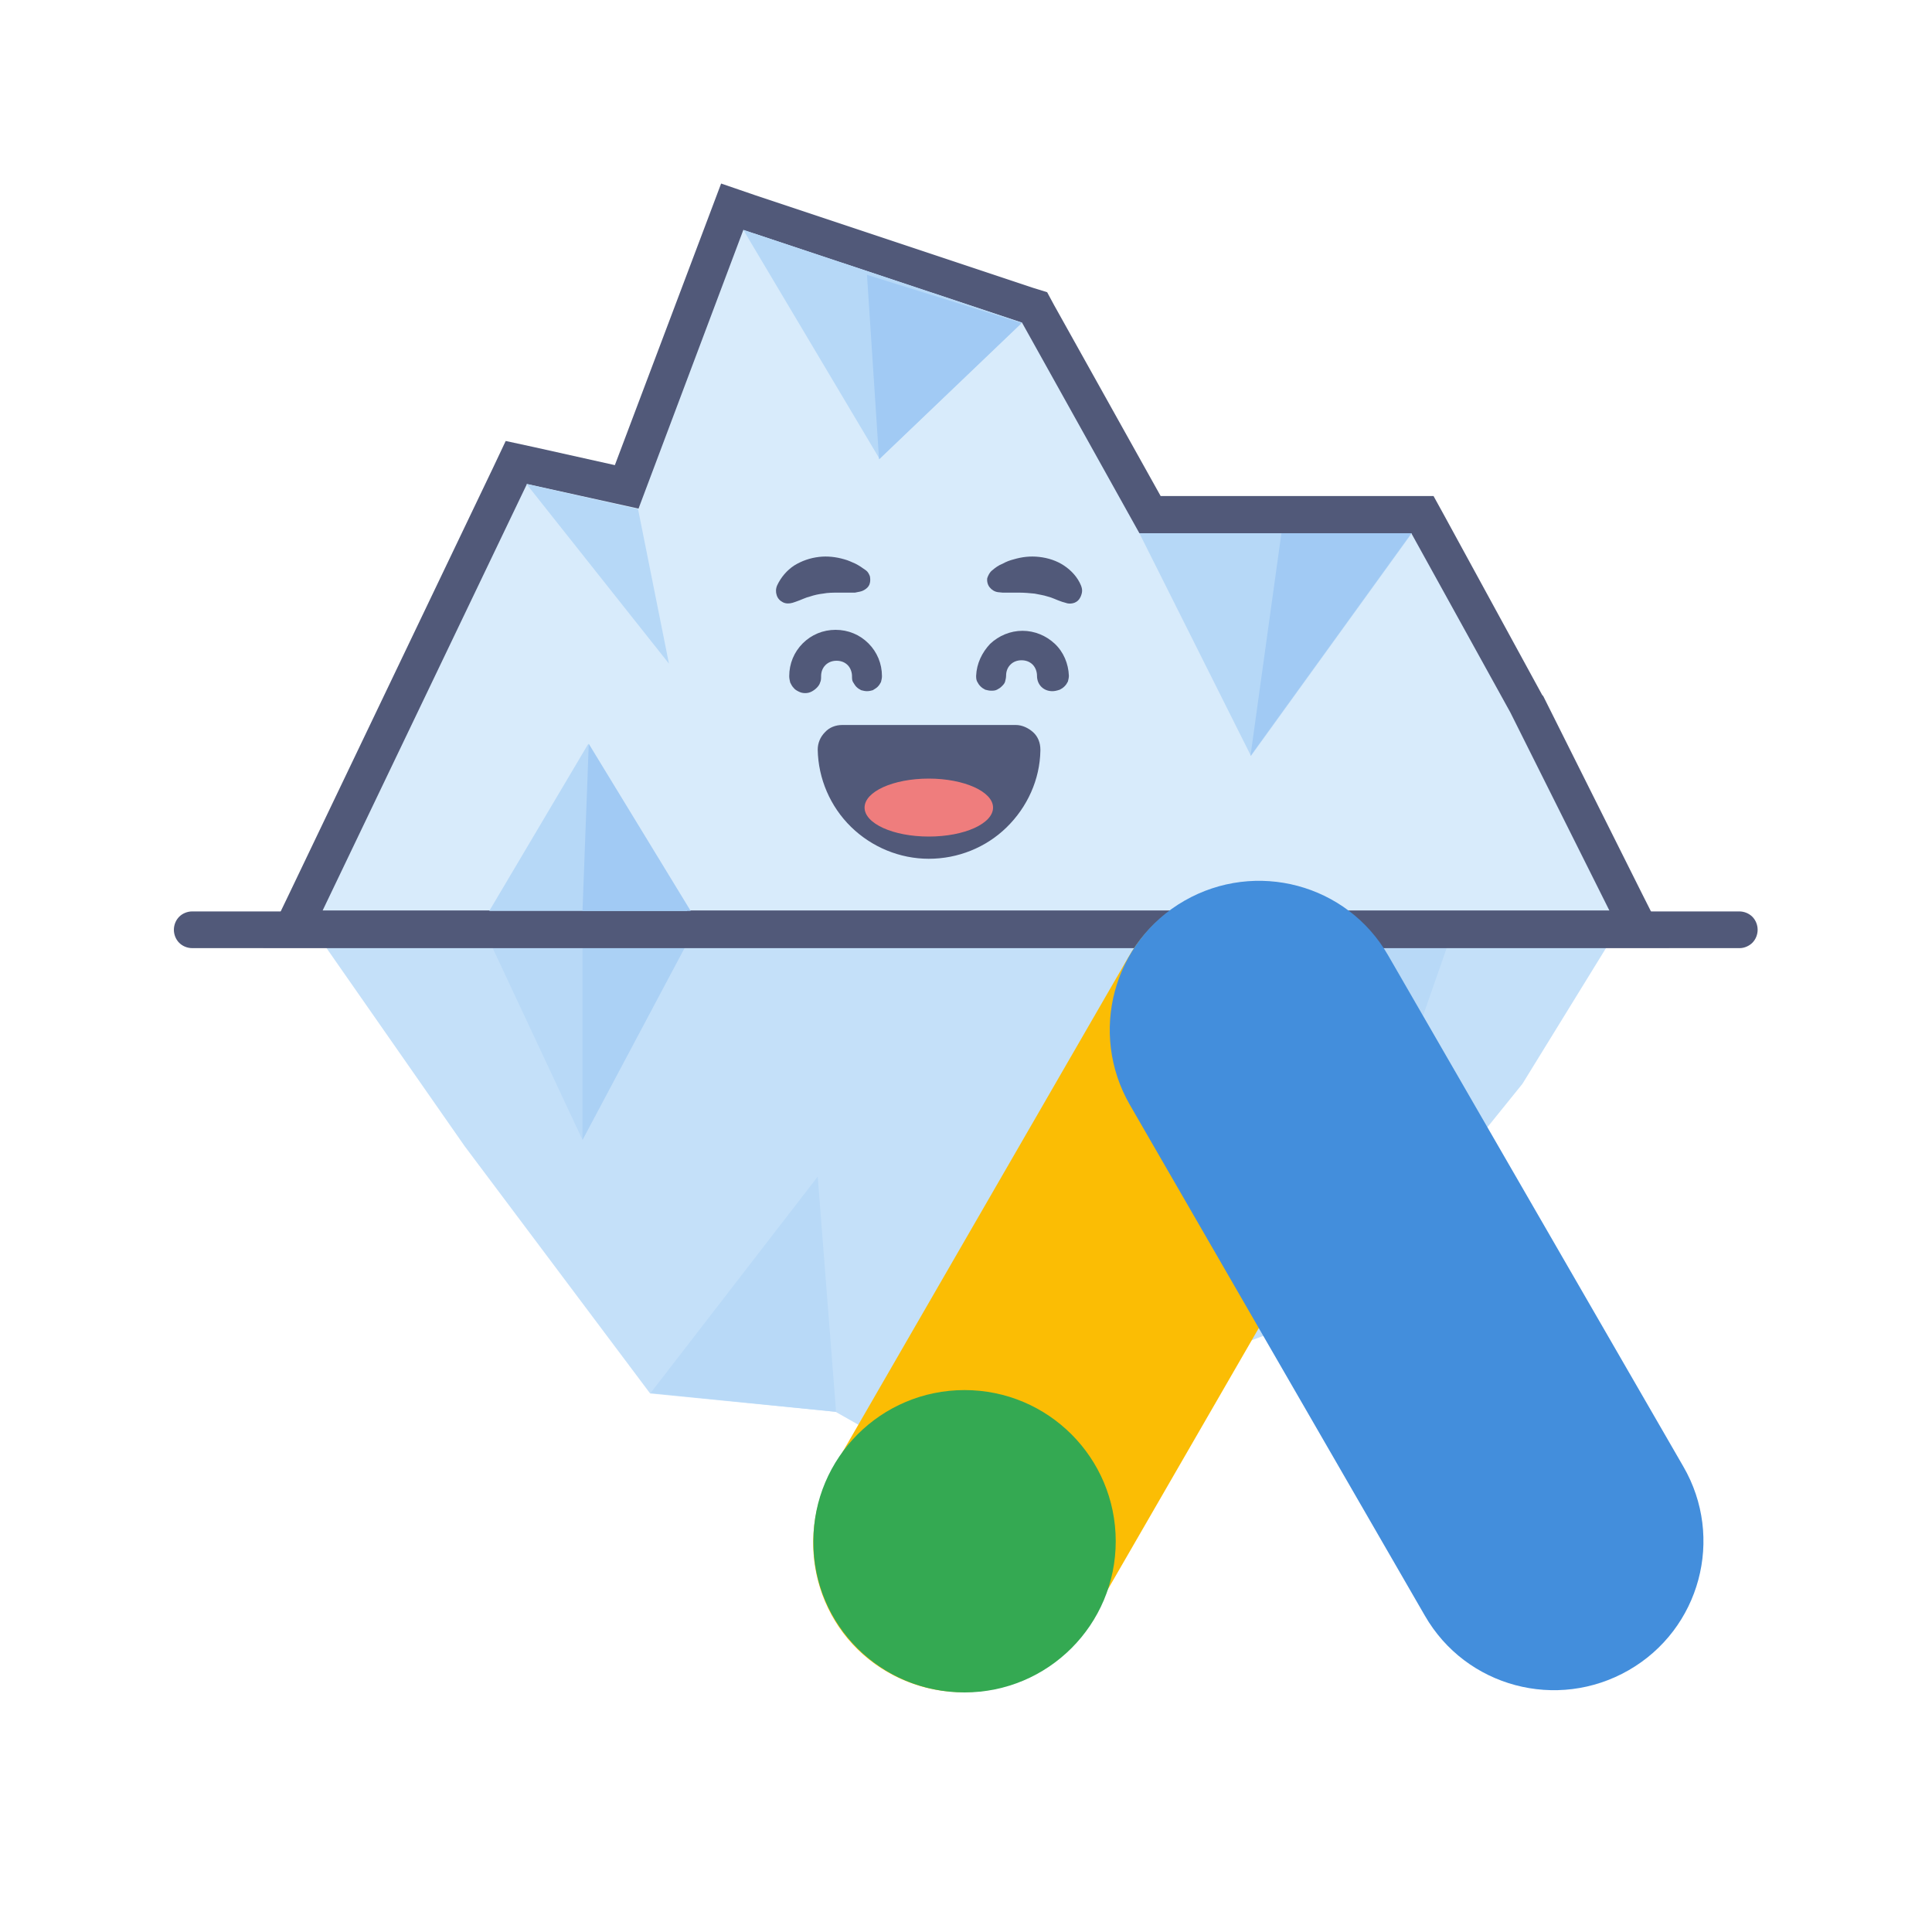 <?xml version="1.0" encoding="utf-8"?>
<!-- Generator: Adobe Illustrator 25.0.1, SVG Export Plug-In . SVG Version: 6.00 Build 0)  -->
<svg version="1.1" id="Layer_1" xmlns="http://www.w3.org/2000/svg" xmlns:xlink="http://www.w3.org/1999/xlink" x="0px" y="0px"
	 viewBox="0 0 400 400" style="enable-background:new 0 0 400 400;" xml:space="preserve">
<style type="text/css">
	.st0{fill:#C4E0F9;}
	.st1{fill:#B8D9F7;}
	.st2{fill:#ABD1F5;}
	.st3{fill:#D8EBFB;}
	.st4{fill:#515979;}
	.st5{fill:#B6D8F7;}
	.st6{fill:#A1CAF4;}
	.st7{fill:#EF7D7D;}
	.st8{fill:#FBBD04;}
	.st9{fill:#438EDC;}
	.st10{fill:#34A952;}
</style>
<path class="st0" d="M333.3,195H66.7l29.5,42.3l38.4,51.2l38.4,3.8l36.1,20.5l27.3-26.9l41.6-15.4l37.2-46.1L333.3,195z"/>
<path class="st1" d="M142.4,195l-21.8,41l-19.2-41H142.4z"/>
<path class="st2" d="M142.4,195l-21.8,41v-41H142.4z"/>
<path class="st1" d="M173.1,292.3l-3.8-48.7l-34.6,44.8L173.1,292.3z"/>
<path class="st1" d="M261.5,195l5.1,32v25.6l23.1-28.2l10.3-29.5H261.5z"/>
<path class="st3" d="M60.6,192.4l46.2-96.7l22.8,5.1l21.9-58l62.6,20.9l24,42.9h56.4l21.7,39.3l23.3,46.6H60.6z"/>
<path class="st4" d="M153.9,47.6l57.7,19.2l24.3,43.6h56.3l20.5,37.1l20.5,41H66.8l42.3-88.3l23.1,5.1L153.9,47.6L153.9,47.6z
	 M149.3,38l-2.6,6.9l-19.4,51.4l-16.6-3.7l-6-1.3l-2.6,5.5l-42.3,88.4l-5.3,11h291.1l-5.6-11.1l-20.5-41l-0.1-0.1l-0.1-0.1
	L299,106.7l-2.2-4h-56.5l-22.1-39.6l-1.4-2.6l-2.9-0.9l-57.6-19.2L149.3,38z"/>
<path class="st5" d="M235.9,110.4l23.1,46.1l33.3-46.1H235.9z"/>
<path class="st6" d="M265.3,110.4l-6.4,46.1l33.3-46.1H265.3z"/>
<path class="st5" d="M153.9,47.6L182.1,95l29.5-28.2L153.9,47.6z"/>
<path class="st6" d="M179.5,56.9l2.5,38.2l29.5-28.2L179.5,56.9z"/>
<path class="st5" d="M109,100.2l29.5,37.2l-6.4-32L109,100.2z"/>
<path class="st5" d="M101.3,188.6l20.5-34.6l20.5,34.6H101.3z"/>
<path class="st6" d="M120.6,188.6l1.3-34.6l21.1,34.6H120.6z"/>
<path class="st4" d="M360.2,196.3H39.8c-1,0-2-0.4-2.7-1.1c-0.7-0.7-1.1-1.7-1.1-2.7c0-1,0.4-2,1.1-2.7s1.7-1.1,2.7-1.1h320.3
	c1,0,2,0.4,2.7,1.1s1.1,1.7,1.1,2.7c0,1-0.4,2-1.1,2.7C362.2,195.8,361.2,196.3,360.2,196.3L360.2,196.3z"/>
<path class="st4" d="M192.3,175.8c-5.4,0-10.6-2.2-14.5-6c-3.8-3.8-6-9.1-6-14.5c0-0.3,0.1-0.7,0.2-1c0.1-0.3,0.3-0.6,0.6-0.8
	c0.2-0.2,0.5-0.4,0.8-0.6c0.3-0.1,0.6-0.2,1-0.2h35.9c0.3,0,0.7,0.1,1,0.2c0.3,0.1,0.6,0.3,0.8,0.6c0.2,0.2,0.4,0.5,0.6,0.8
	s0.2,0.6,0.2,1c0,5.4-2.2,10.6-6,14.5C203,173.6,197.7,175.8,192.3,175.8L192.3,175.8z"/>
<path class="st4" d="M210.3,155.3c0,4.8-1.9,9.3-5.3,12.7c-3.4,3.4-7.9,5.3-12.7,5.3c-4.8,0-9.3-1.9-12.7-5.3
	c-3.4-3.4-5.3-7.9-5.3-12.7H210.3z M210.3,150.1h-35.9c-1.4,0-2.7,0.5-3.6,1.5c-1,1-1.5,2.3-1.5,3.6c0.1,6,2.6,11.8,6.9,16
	s10.1,6.6,16.1,6.6c6,0,11.8-2.3,16.1-6.5c4.3-4.2,6.9-9.9,7-15.9v-0.2c0-1.4-0.5-2.7-1.5-3.6C212.9,150.7,211.6,150.1,210.3,150.1
	L210.3,150.1z"/>
<path class="st7" d="M192.3,173.2c7.4,0,13.3-2.7,13.3-6c0-3.3-6-6-13.3-6c-7.4,0-13.3,2.7-13.3,6
	C179,170.5,184.9,173.2,192.3,173.2z"/>
<path class="st4" d="M205.4,118.1c0.7-0.6,1.4-1.1,2.2-1.4c0.7-0.4,1.5-0.7,2.3-0.9c1.7-0.5,3.4-0.7,5.2-0.5
	c1.9,0.2,3.7,0.8,5.2,1.8c1.5,1,2.8,2.4,3.5,4.1c0.2,0.5,0.3,1,0.2,1.5c-0.1,0.5-0.3,1-0.6,1.4c-0.3,0.4-0.8,0.7-1.3,0.8
	s-1,0.1-1.5-0.1l-0.7-0.2c-1.2-0.4-2.1-0.9-3-1.1c-0.9-0.3-1.8-0.4-2.7-0.6c-1-0.1-2.1-0.2-3.1-0.2c-0.6,0-1.1,0-1.7,0
	c-0.6,0-1.3,0-1.8,0l-1-0.1c-0.7-0.1-1.3-0.5-1.7-1c-0.4-0.5-0.6-1.2-0.5-1.9C204.6,119.1,204.9,118.5,205.4,118.1z"/>
<path class="st4" d="M177,122.7c-0.5,0-1.2,0-1.8,0c-0.6,0-1.2,0-1.7,0c-1,0-2.1,0-3.1,0.2c-0.9,0.1-1.8,0.3-2.7,0.6
	c-0.9,0.2-1.8,0.7-3,1.1l-0.6,0.2c-0.7,0.2-1.4,0.2-2-0.1c-0.6-0.3-1.1-0.8-1.3-1.5c-0.2-0.6-0.2-1.3,0.1-2c0.8-1.7,2-3.1,3.5-4.1
	c1.6-1,3.4-1.6,5.2-1.8c1.7-0.2,3.5,0,5.2,0.5c0.8,0.2,1.6,0.6,2.3,0.9c0.8,0.4,1.5,0.9,2.2,1.4c0.4,0.3,0.6,0.7,0.8,1.2
	c0.1,0.5,0.1,1,0,1.4c-0.1,0.5-0.4,0.9-0.8,1.2c-0.4,0.3-0.8,0.5-1.3,0.6L177,122.7z"/>
<path class="st4" d="M179.5,143.1c-0.4,0-0.8-0.1-1.2-0.2c-0.4-0.2-0.7-0.4-1-0.7c-0.3-0.3-0.5-0.7-0.7-1s-0.2-0.8-0.2-1.2
	c0-0.8-0.3-1.7-0.9-2.3c-0.6-0.6-1.4-0.9-2.3-0.9s-1.7,0.3-2.3,0.9c-0.6,0.6-0.9,1.4-0.9,2.3c0,0.4,0,0.9-0.2,1.3
	c-0.1,0.4-0.4,0.8-0.7,1.1c-0.3,0.3-0.7,0.6-1.1,0.8c-0.4,0.2-0.8,0.3-1.3,0.3s-0.9-0.1-1.3-0.3c-0.4-0.2-0.8-0.4-1.1-0.8
	c-0.3-0.3-0.5-0.7-0.7-1.1c-0.1-0.4-0.2-0.9-0.2-1.3c0-2.6,1-5,2.8-6.8c1.8-1.8,4.2-2.8,6.8-2.8s5,1,6.8,2.8
	c1.8,1.8,2.8,4.2,2.8,6.8c0,0.4-0.1,0.8-0.2,1.2c-0.2,0.4-0.4,0.7-0.7,1c-0.3,0.3-0.7,0.5-1,0.7C180.4,143,179.9,143.1,179.5,143.1
	L179.5,143.1z"/>
<path class="st4" d="M217.9,143.1c-0.9,0-1.7-0.3-2.3-0.9c-0.6-0.6-0.9-1.4-0.9-2.3c0-0.8-0.3-1.7-0.9-2.3c-0.6-0.6-1.4-0.9-2.3-0.9
	s-1.7,0.3-2.3,0.9s-0.9,1.4-0.9,2.3c0,0.4-0.1,0.8-0.2,1.2s-0.4,0.7-0.7,1c-0.3,0.3-0.6,0.5-1,0.7s-0.8,0.2-1.2,0.2
	c-0.4,0-0.8-0.1-1.2-0.2c-0.4-0.2-0.7-0.4-1-0.7c-0.3-0.3-0.5-0.6-0.7-1c-0.2-0.4-0.2-0.8-0.2-1.2c0.1-2.5,1.2-4.8,2.9-6.6
	c1.8-1.7,4.2-2.7,6.7-2.7c2.5,0,4.9,1,6.7,2.7c1.8,1.7,2.8,4.1,2.9,6.6c0,0.4-0.1,0.8-0.2,1.2c-0.2,0.4-0.4,0.7-0.7,1
	c-0.3,0.3-0.6,0.5-1,0.7C218.8,143,218.3,143.1,217.9,143.1L217.9,143.1z"/>
<path class="st8" d="M287.1,229.1c8.5-14.8,3.5-33.7-11.3-42.2c-14.8-8.5-33.7-3.5-42.2,11.3l-61.1,105.8
	c-8.5,14.8-3.5,33.7,11.3,42.2c14.8,8.5,33.7,3.5,42.2-11.3L287.1,229.1z"/>
<path class="st9" d="M287.4,197.8c-8.5-14.8-27.4-19.8-42.2-11.3c-14.8,8.5-19.8,27.4-11.3,42.2L295,334.5
	c8.5,14.8,27.4,19.8,42.2,11.3c14.8-8.5,19.9-27.4,11.3-42.2L287.4,197.8z"/>
<path class="st10" d="M199.7,350.4c17.3,0,31.3-14,31.3-31.3c0-17.3-14-31.3-31.3-31.3c-17.3,0-31.3,14-31.3,31.3
	C168.3,336.4,182.3,350.4,199.7,350.4z"/>
</svg>

